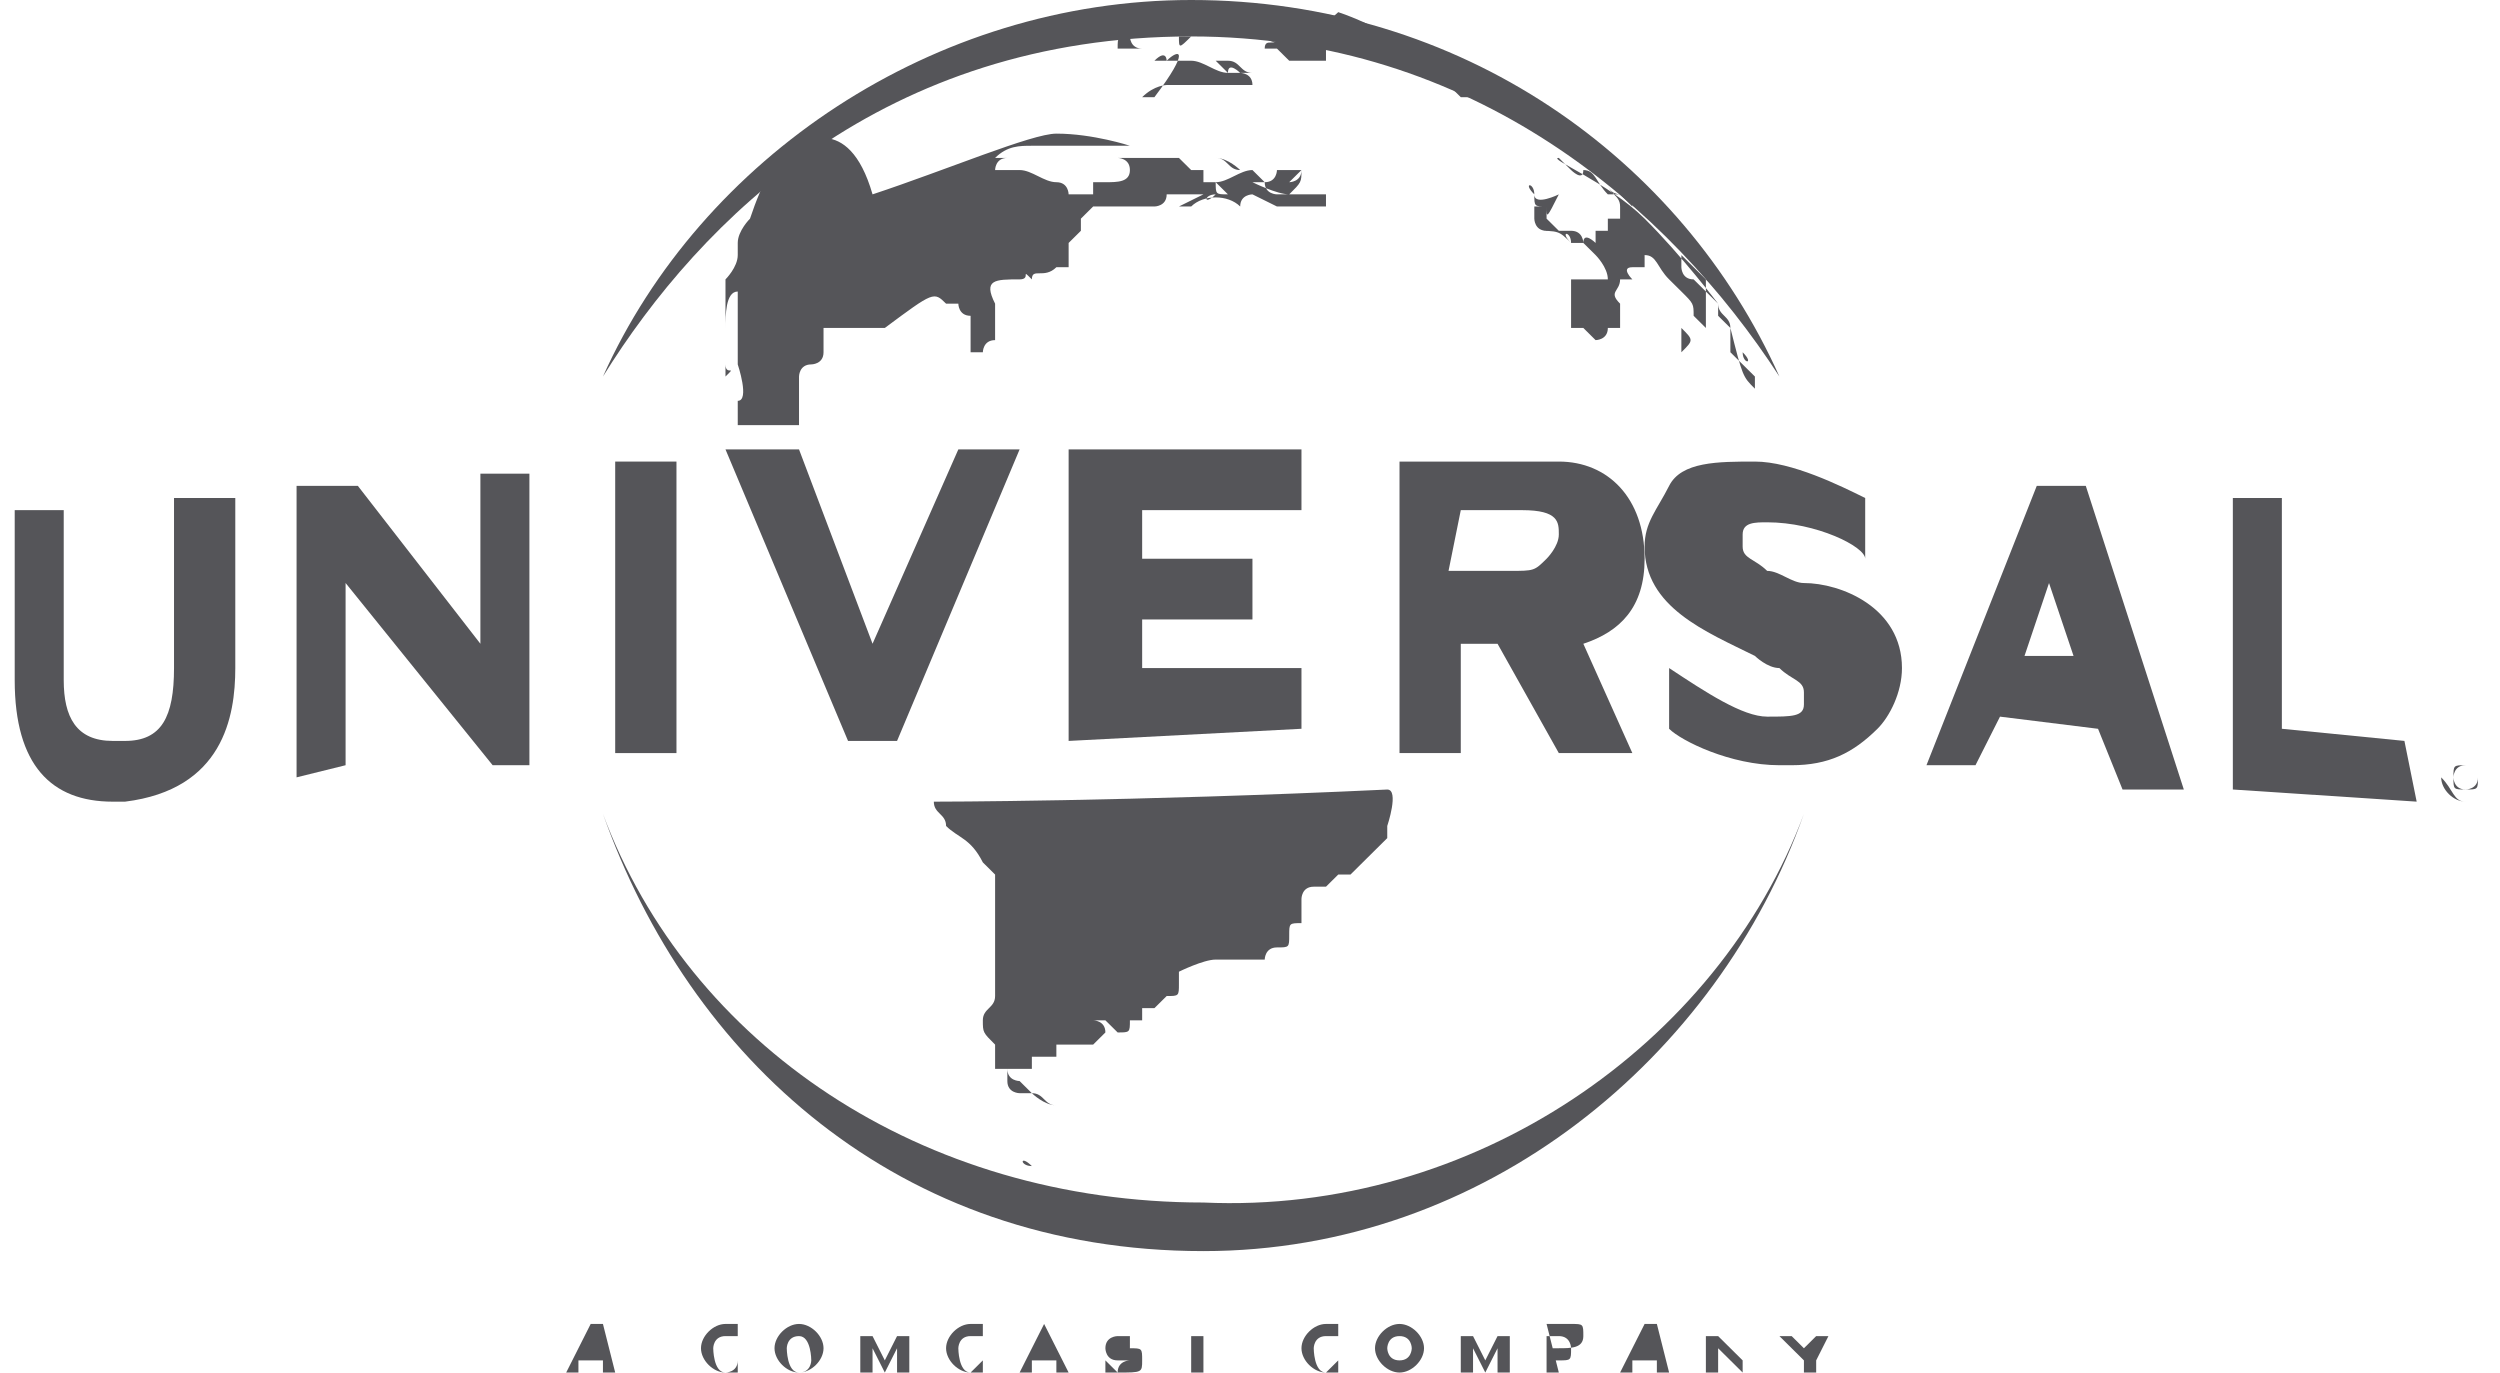 <svg width="102" height="56" viewBox="0 0 102 56" fill="none" xmlns="http://www.w3.org/2000/svg">
<path fill-rule="evenodd" clip-rule="evenodd" d="M52.1 1.487H51.6C51.6 1.487 52.1 1.983 52.1 1.487C52.1 1.983 51.6 1.487 51.6 1.983C51.6 1.983 51.6 1.983 52.1 1.983L52.6 2.478C52.6 2.478 52.6 2.478 53.1 2.478H54.1C54.1 2.478 54.1 2.478 54.1 1.983C54.1 1.983 54.1 1.983 54.6 1.983C54.6 1.983 54.6 1.983 55.1 1.983C55.6 1.983 55.6 1.983 56.1 1.983C56.6 1.983 57.1 1.983 57.6 1.983C57.6 1.983 56.1 0.992 54.6 0.496C53.6 1.487 52.1 1.487 52.1 1.487ZM47.6 2.478H48.1C48.1 2.478 48.1 2.478 48.6 2.478C49.1 2.478 49.6 2.974 50.1 2.974L49.6 2.478C49.6 2.478 49.6 2.478 50.1 2.478C50.6 2.478 50.6 2.974 51.1 2.974C51.1 2.974 51.1 2.974 50.6 2.974C50.6 2.974 50.1 2.478 50.1 2.974H50.6C50.6 2.974 51.1 2.974 51.1 3.469C51.1 3.469 51.1 3.469 51.6 3.469C51.6 3.469 51.6 3.469 51.1 3.469C51.1 3.469 51.1 3.469 50.6 3.469C50.6 3.469 50.6 3.469 50.1 3.469C50.1 3.469 50.1 3.469 49.6 3.469C49.6 3.469 49.6 3.469 50.1 3.469C50.1 3.469 50.1 3.469 49.6 3.469C49.6 3.469 49.6 3.469 49.1 3.469H47.6C47.6 3.469 47.1 3.469 46.6 3.965H47.1C47.1 3.965 47.1 3.965 47.6 3.965H47.1C48.6 1.983 48.1 1.983 47.6 2.478C47.6 2.478 47.6 1.983 47.1 2.478C47.6 2.478 47.6 2.478 47.6 2.478ZM38.1 32.708C38.1 33.204 38.6 33.204 38.6 33.7C39.1 34.195 39.6 34.195 40.1 35.186L40.6 35.682V36.177C40.6 36.177 40.6 36.177 40.6 36.673V38.16C40.6 38.655 40.6 38.655 40.6 38.655V39.646C40.6 40.142 40.6 40.142 40.6 40.638C40.6 41.133 40.1 41.133 40.1 41.629C40.1 42.124 40.1 42.124 40.6 42.62C40.6 43.115 40.6 43.115 40.6 43.115C40.6 43.115 40.6 43.115 40.6 43.611C40.6 43.611 40.6 43.611 41.1 43.611V44.107C41.1 44.107 41.1 44.107 41.6 44.107L42.1 44.602C42.1 44.602 42.6 45.098 43.1 45.098C42.6 45.098 42.6 44.602 42.1 44.602C42.1 44.602 42.1 44.602 41.6 44.602C41.6 44.602 41.1 44.602 41.1 44.107H41.6C41.6 44.107 41.1 44.107 41.1 43.611C41.1 43.611 41.1 43.611 41.6 43.611C41.6 43.611 41.6 43.611 42.1 43.611V43.115H42.6C42.6 43.115 42.6 43.115 43.1 43.115C43.1 43.115 43.1 43.115 43.1 42.62C43.1 42.62 44.1 42.62 44.6 42.62L45.1 42.124C45.1 41.629 44.6 41.629 44.6 41.629C44.6 41.629 44.6 41.629 45.1 41.629C45.1 41.629 45.1 41.629 45.6 42.124C46.1 42.124 46.1 42.124 46.1 41.629C46.1 41.629 46.1 41.629 46.6 41.629C46.6 41.629 46.6 41.629 46.6 41.133H47.1L47.6 40.638C48.1 40.638 48.1 40.638 48.1 40.142V39.646C48.1 39.646 49.1 39.151 49.6 39.151H50.1C50.6 39.151 51.1 39.151 51.1 39.151H51.6C51.6 39.151 51.6 38.655 52.1 38.655C52.6 38.655 52.6 38.655 52.6 38.16C52.6 37.664 52.6 37.664 53.1 37.664V36.673C53.1 36.673 53.1 36.177 53.6 36.177H54.1L54.6 35.682C54.6 35.682 54.6 35.682 55.1 35.682C55.1 35.682 55.1 35.682 55.6 35.186C56.1 34.691 56.1 34.691 56.6 34.195C56.6 34.195 56.6 34.195 56.6 33.7C56.6 33.7 57.1 32.213 56.6 32.213C46.1 32.708 38.1 32.708 38.1 32.708ZM42.1 47.576C41.6 47.576 41.6 47.576 42.1 47.576V47.576ZM42.1 47.576C41.6 47.08 41.6 47.576 42.1 47.576C41.6 47.08 41.6 47.08 42.1 47.576C42.1 47.08 42.1 47.08 42.1 47.576ZM42.1 47.08C41.6 47.08 41.6 47.08 42.1 47.08V47.08ZM47.1 42.124C47.6 42.124 47.6 42.124 47.1 42.124V42.124ZM38.6 12.39H39.1C39.1 12.39 39.1 12.885 39.6 12.885C39.6 13.381 39.6 13.381 39.6 13.381C39.6 13.381 39.6 13.381 39.6 13.877C39.6 13.877 39.6 13.877 39.6 14.372H40.1C40.1 14.372 40.1 13.877 40.6 13.877C40.6 13.877 40.6 13.381 40.6 12.885V12.39C40.1 11.399 40.6 11.399 41.6 11.399C42.1 11.399 41.6 10.903 42.1 11.399C42.1 10.903 42.6 11.399 43.1 10.903H43.6C43.6 10.903 43.6 10.903 43.1 10.903C43.1 10.903 43.1 10.903 43.6 10.903V10.407C43.6 10.407 43.6 10.407 43.6 9.912V9.416C43.6 9.416 43.6 9.416 43.6 9.912L44.1 9.416C44.1 9.416 44.1 9.416 44.1 8.921L44.6 8.425C45.1 8.425 45.1 8.425 45.6 8.425H45.1C45.6 8.425 46.1 8.425 46.6 8.425C46.6 8.425 46.6 8.425 47.1 8.425C47.1 8.425 47.6 8.425 47.6 7.93H48.1C48.6 7.93 48.6 7.93 49.1 7.93C49.1 7.93 49.6 7.93 50.1 7.93C49.6 7.93 49.6 7.93 49.1 7.93H49.6H51.1C51.1 7.93 50.6 7.93 50.6 8.425C50.1 8.425 50.1 8.425 50.1 8.425H49.6C49.6 8.425 49.6 8.425 50.1 8.425H50.6C50.1 7.93 49.1 7.93 48.6 8.425H48.1L49.1 7.93H49.6H50.1C50.6 7.93 50.6 7.93 51.1 7.93L52.1 8.425H52.6C53.1 8.425 53.6 8.425 54.1 8.425V7.93C54.1 7.93 54.1 7.93 53.6 7.93C53.6 7.93 53.6 7.93 53.1 7.93C53.1 7.93 53.1 7.93 53.6 7.93C53.6 7.93 53.6 7.93 53.1 7.93C53.1 7.93 53.1 7.93 52.6 7.93H52.1C52.1 7.93 51.6 7.93 51.6 7.434L51.1 6.938C50.6 6.938 50.1 7.434 49.6 7.434C49.6 7.434 49.6 7.434 49.1 7.434C49.1 7.434 49.1 7.434 49.1 6.938H48.6L48.1 6.443C48.1 6.443 48.1 6.443 47.6 6.443C47.1 6.443 47.1 6.443 46.6 6.443C46.6 6.443 46.6 6.443 46.1 6.443H45.6C45.6 6.443 46.1 6.443 46.1 6.938C46.1 7.434 45.6 7.434 45.1 7.434H44.6V7.93C44.6 7.93 44.6 7.93 44.1 7.93C44.1 7.93 44.1 7.93 43.6 7.93C43.6 7.93 43.6 7.434 43.1 7.434C42.6 7.434 42.1 6.938 41.6 6.938H40.6C40.6 6.938 40.6 6.443 41.1 6.443C41.1 6.443 41.1 6.443 40.6 6.443C41.1 5.947 41.6 5.947 42.1 5.947H42.6C42.6 5.947 43.6 5.947 44.1 5.947H44.6C44.6 5.947 44.6 5.947 45.1 5.947C45.1 5.947 45.1 5.947 45.6 5.947H46.1C46.1 5.947 44.6 5.452 43.1 5.452C42.1 5.452 38.6 6.938 35.6 7.93C34.6 4.461 32.6 5.947 32.6 5.947C31.6 6.443 31.1 7.434 30.6 8.921C30.6 8.921 30.1 9.416 30.1 9.912C30.1 9.912 30.1 9.912 30.1 10.407C30.1 10.903 29.6 11.399 29.6 11.399V12.39C29.6 12.39 29.6 12.39 29.6 12.885V13.381C29.6 13.877 29.6 13.877 29.6 14.372C29.6 14.868 29.6 14.868 29.6 15.363C30.1 14.868 29.6 15.363 29.6 14.868V13.381C29.6 12.885 29.6 11.894 30.1 11.894C30.1 11.894 30.1 12.39 30.1 12.885V13.381C30.1 13.381 30.1 13.381 30.1 13.877C30.1 13.877 30.1 13.877 30.1 14.372C30.1 14.372 30.1 14.372 30.1 14.868C30.1 14.868 30.6 16.354 30.1 16.354C30.1 16.85 30.1 16.85 30.1 17.346C30.1 17.346 31.6 17.346 32.6 17.346V16.354C32.6 15.859 32.6 15.859 32.6 15.363C32.6 15.363 32.6 14.868 33.1 14.868C33.1 14.868 33.6 14.868 33.6 14.372V13.877C33.6 13.877 33.6 13.877 33.6 13.381C33.6 13.381 33.6 13.381 34.1 13.381H36.1C38.1 11.894 38.1 11.894 38.6 12.39C38.6 11.894 38.6 11.894 38.6 12.39ZM49.6 7.93C49.1 7.93 49.1 8.425 49.6 7.93C49.1 7.93 49.1 7.93 49.6 7.93ZM52.6 5.947C52.6 6.443 52.6 6.443 52.6 5.947V5.947ZM48.6 1.487C48.1 1.487 48.1 1.487 48.1 1.487C48.1 1.983 48.1 1.983 48.6 1.487ZM46.6 1.983C46.1 1.983 46.1 1.983 46.6 1.983C46.1 1.983 46.1 1.487 46.1 1.487C45.6 1.487 45.6 1.487 45.6 1.983H46.1H46.6ZM60.1 3.965H59.6L59.1 3.469H59.6C60.1 3.469 61.1 3.965 61.1 3.469C60.6 4.461 60.6 3.965 60.1 3.965ZM71.6 15.859C71.6 15.363 71.6 15.363 71.6 15.363L70.6 14.372V13.877C70.6 13.877 70.6 13.877 70.6 13.381C70.6 12.885 70.1 12.885 70.1 12.39C70.1 12.39 68.6 10.407 67.1 8.921C65.6 7.434 63.1 6.443 63.6 6.443L64.1 6.938C64.1 6.938 64.6 7.434 64.6 6.938C65.1 6.938 65.1 7.434 65.6 7.93C65.6 7.93 65.6 7.93 66.1 7.93L66.6 8.425C66.6 8.425 66.6 8.425 66.1 8.425C66.1 8.425 66.1 8.425 66.6 8.425C66.6 8.425 66.6 7.93 66.1 7.93C66.1 7.93 65.6 7.93 65.6 7.434C65.6 7.93 66.1 7.93 66.1 8.425C66.1 8.425 66.1 8.425 66.1 8.921C66.1 8.921 66.1 8.921 65.6 8.921C65.6 8.921 65.6 8.921 65.6 9.416H65.1C65.1 9.416 65.1 9.416 65.1 9.912C65.1 9.912 65.1 9.912 64.6 9.912L65.1 10.407C65.1 10.407 65.6 10.903 65.6 11.399H64.1V13.381H64.6L65.1 13.877C65.1 13.877 65.6 13.877 65.6 13.381H66.1V12.885C66.1 12.885 66.1 12.885 66.1 12.39C65.6 11.894 66.1 11.894 66.1 11.399C66.1 11.399 66.1 11.399 66.6 11.399C66.6 11.399 66.1 10.903 66.6 10.903H67.1V10.407C67.6 10.407 67.6 10.903 68.1 11.399L68.6 11.894C69.1 12.39 69.1 12.39 69.1 12.885L69.6 13.381V12.885C69.6 12.885 69.6 12.885 69.6 12.39C69.6 12.39 69.6 12.39 69.6 11.894C69.6 11.894 69.6 11.894 69.6 11.399C69.6 11.399 69.6 11.399 70.1 11.894C70.1 11.399 69.6 11.399 69.6 11.399L68.6 10.407V10.903C68.6 10.903 68.6 11.399 69.1 11.399C69.1 11.399 69.1 11.399 69.6 11.894L70.1 12.39V12.885L70.6 13.381C71.1 15.363 71.1 15.363 71.6 15.859ZM44.1 4.461C44.6 4.461 44.6 4.461 44.1 4.461V4.461ZM49.6 6.443C50.1 6.443 50.1 6.938 50.6 6.938C50.6 6.938 50.1 6.443 49.6 6.443ZM64.1 9.912C64.6 9.912 64.6 9.912 64.6 9.912H65.1C65.1 9.912 64.6 9.416 64.6 9.912C64.6 9.912 64.6 9.416 64.1 9.416C64.1 9.416 64.1 9.416 63.6 9.416L63.1 8.921C63.1 8.921 63.1 8.921 63.1 8.425H62.6H62.1C62.1 8.425 62.1 8.425 62.6 8.425V8.921C62.6 8.921 62.6 9.416 63.1 9.416C63.1 9.416 63.1 9.416 62.6 9.416C63.6 9.416 63.6 9.416 64.1 9.912C63.6 9.416 64.1 9.416 64.1 9.912C64.1 9.416 64.1 9.416 64.1 9.912ZM62.6 7.93C63.1 7.93 63.1 7.93 62.6 7.93V7.93ZM53.1 6.938C52.6 6.938 52.6 6.938 52.1 6.938C52.1 6.938 52.1 7.434 51.6 7.434H51.1C51.1 7.434 52.1 7.93 52.6 7.93C52.6 7.93 52.6 7.93 53.1 7.93C53.1 7.93 53.1 7.93 52.6 7.93C53.1 7.93 53.1 7.93 53.6 7.93C53.6 7.93 53.6 7.93 53.1 7.93H53.6C53.6 7.93 53.6 7.93 53.1 7.93C53.1 7.93 53.1 7.93 52.6 7.93C53.1 7.434 53.1 7.434 53.1 6.938C53.1 7.434 53.1 7.434 53.1 6.938C52.6 7.434 52.6 7.434 52.6 7.434C52.6 7.434 53.1 7.434 53.1 6.938ZM62.6 7.93C62.6 7.434 62.6 7.434 62.6 7.93C62.6 7.434 62.1 7.434 62.6 7.93ZM62.1 7.93C62.6 7.93 62.6 7.93 62.1 7.93V7.93ZM50.1 7.93C49.6 7.93 49.6 7.93 50.1 7.93C49.6 7.434 49.6 7.434 49.6 7.434C49.6 7.93 49.6 7.93 50.1 7.93ZM63.1 8.425C62.6 8.425 62.6 8.425 62.6 7.93H62.1C62.1 7.93 62.1 7.93 62.6 7.93C62.6 8.425 63.6 7.93 63.6 7.93C63.1 8.921 63.1 8.921 63.1 8.425ZM63.1 8.425C63.6 8.425 63.6 8.425 63.1 8.425V8.425ZM30.1 11.894C30.1 11.399 30.1 11.399 30.1 11.894V11.894ZM68.6 13.381C68.6 13.877 68.6 13.877 68.6 13.381C68.6 13.877 68.6 13.877 68.6 13.877C68.6 13.877 68.6 13.877 68.6 14.372C69.1 13.877 69.1 13.877 68.6 13.381ZM71.1 14.372C71.6 14.868 71.1 14.868 71.1 14.372V14.372ZM39.6 44.602C40.1 44.602 40.1 44.602 39.6 44.602V44.602Z" fill="#555559"/>
<path fill-rule="evenodd" clip-rule="evenodd" d="M48.6 0C38.1 0 28.6 6.442 24.6 15.363C28.6 8.92 36.1 1.487 48.6 1.487C60.1 1.487 68.1 8.425 72.6 15.363C68.6 6.442 59.6 0 48.6 0Z" fill="#555559"/>
<path fill-rule="evenodd" clip-rule="evenodd" d="M73.6 33.204C70.1 43.116 60.6 51.045 49.1 51.045C36.6 51.045 28.1 43.116 24.6 33.204C28.1 42.62 37.6 49.063 49.1 49.063C60.1 49.558 70.1 42.62 73.6 33.204Z" fill="#555559"/>
<path d="M4.6 32.708C2.1 32.708 0.6 31.222 0.6 27.753V20.814H2.6V27.753C2.6 29.239 3.1 30.23 4.6 30.23C4.6 30.23 4.6 30.23 5.1 30.23C6.6 30.23 7.1 29.239 7.1 27.257V20.319H9.6V27.257C9.6 29.239 9.1 32.213 5.1 32.708H4.6Z" fill="#555559"/>
<path d="M12.1 31.716V19.823H14.6L19.6 26.265V19.327H21.6V31.221H20.1L14.1 23.787V31.221L12.1 31.716Z" fill="#555559"/>
<path d="M25.1 30.726V18.832H27.6V30.726H25.1Z" fill="#555559"/>
<path d="M34.6 30.23C34.1 30.23 34.1 30.23 34.6 30.23L29.6 18.336H32.6L35.6 26.265L39.1 18.336H41.6L36.6 30.23H34.6Z" fill="#555559"/>
<path d="M43.6 30.23V18.336H53.1V20.814H46.6V22.796H51.1V25.274H46.6V27.256H53.1V29.734L43.6 30.23Z" fill="#555559"/>
<path d="M66.6 30.726H63.6L61.1 26.266H59.6V30.726H57.1V18.832H63.6C65.6 18.832 67.1 20.319 67.1 22.797C67.1 24.779 66.1 25.77 64.6 26.266L66.6 30.726ZM59.1 23.292H61.1C61.1 23.292 61.1 23.292 61.6 23.292C62.6 23.292 62.6 23.292 63.1 22.797C63.1 22.797 63.6 22.301 63.6 21.805C63.6 21.31 63.6 20.814 62.1 20.814H59.6L59.1 23.292Z" fill="#555559"/>
<path d="M73.1 31.221H72.6C70.6 31.221 68.6 30.23 68.1 29.735V27.257C69.6 28.248 71.1 29.239 72.1 29.239C73.1 29.239 73.6 29.239 73.6 28.744V28.248C73.6 27.752 73.1 27.752 72.6 27.257C72.1 27.257 71.6 26.761 71.6 26.761C69.6 25.77 67.1 24.779 67.1 22.301C67.1 21.31 67.6 20.814 68.1 19.823C68.6 18.832 70.1 18.832 71.6 18.832C73.1 18.832 75.1 19.823 76.1 20.319V22.797C76.1 22.301 74.1 21.31 72.1 21.31C71.6 21.31 71.1 21.31 71.1 21.805V22.301C71.1 22.797 71.6 22.797 72.1 23.292C72.6 23.292 73.1 23.788 73.6 23.788C75.1 23.788 77.6 24.779 77.6 27.257C77.6 28.248 77.1 29.239 76.6 29.735C75.6 30.726 74.6 31.221 73.1 31.221Z" fill="#555559"/>
<path d="M89.1 32.212H86.6L85.6 29.735L81.6 29.239L80.6 31.221H78.6L83.1 19.823H85.1L89.1 32.212C89.6 31.717 89.6 31.717 89.1 32.212ZM82.6 26.761H84.6L83.6 23.788L82.6 26.761Z" fill="#555559"/>
<path d="M98.6 32.707L91.1 32.212V20.318H93.1V29.734L98.1 30.229L98.6 32.707Z" fill="#555559"/>
<path d="M25.1 56H24.6V55.504H23.6V56H23.1L24.1 54.017H24.6L25.1 56Z" fill="#555559"/>
<path d="M29.6 56C29.1 56 28.6 55.504 28.6 55.008C28.6 54.513 29.1 54.017 29.6 54.017C30.1 54.017 30.1 54.017 30.1 54.017V54.513H29.6C29.1 54.513 29.1 55.008 29.1 55.008C29.1 55.008 29.1 56 29.6 56C29.6 56 30.1 56 30.1 55.504V56H29.6Z" fill="#555559"/>
<path d="M32.6 56C32.1 56 31.6 55.504 31.6 55.008C31.6 54.513 32.1 54.017 32.6 54.017C33.1 54.017 33.6 54.513 33.6 55.008C33.6 55.504 33.1 56 32.6 56ZM32.6 54.513C32.1 54.513 32.1 55.008 32.1 55.008C32.1 55.008 32.1 56 32.6 56C33.1 56 33.1 55.504 33.1 55.504C33.1 55.504 33.1 54.513 32.6 54.513Z" fill="#555559"/>
<path d="M37.1 56H36.6V55.009L36.1 56L35.6 55.009V56H35.1V54.513H35.6L36.1 55.504L36.6 54.513H37.1V56Z" fill="#555559"/>
<path d="M39.6 56C39.1 56 38.6 55.504 38.6 55.008C38.6 54.513 39.1 54.017 39.6 54.017C40.1 54.017 40.1 54.017 40.1 54.017V54.513H39.6C39.1 54.513 39.1 55.008 39.1 55.008C39.1 55.008 39.1 56 39.6 56C40.1 55.504 40.1 55.504 40.1 55.504V56C40.1 56 40.1 56 39.6 56Z" fill="#555559"/>
<path d="M43.6 56H43.1V55.504H42.1V56H41.6L42.6 54.017L43.6 56Z" fill="#555559"/>
<path d="M45.6 56C45.1 56 45.1 56 45.1 56V55.504L45.6 56C45.6 55.504 46.1 55.504 46.1 55.504C46.1 55.504 46.1 55.504 45.6 55.504C45.1 55.504 45.1 55.009 45.1 55.009C45.1 54.513 45.6 54.513 45.6 54.513C46.1 54.513 46.1 54.513 46.1 54.513V55.009H45.6C45.6 55.009 45.6 55.009 46.1 55.009C46.6 55.009 46.6 55.009 46.6 55.504C46.6 56 46.6 56 45.6 56Z" fill="#555559"/>
<path d="M49.1 56H48.6V54.513H47.6H49.6H49.1V56Z" fill="#555559"/>
<path d="M54.1 56C53.6 56 53.1 55.504 53.1 55.008C53.1 54.513 53.6 54.017 54.1 54.017C54.6 54.017 54.6 54.017 54.6 54.017V54.513H54.1C53.6 54.513 53.6 55.008 53.6 55.008C53.6 55.008 53.6 56 54.1 56C54.6 55.504 54.6 55.504 54.6 55.504V56H54.1Z" fill="#555559"/>
<path d="M57.1 56C56.6 56 56.1 55.504 56.1 55.008C56.1 54.513 56.6 54.017 57.1 54.017C57.6 54.017 58.1 54.513 58.1 55.008C58.1 55.504 57.6 56 57.1 56ZM57.1 54.513C56.6 54.513 56.6 55.008 56.6 55.008C56.6 55.008 56.6 55.504 57.1 55.504C57.6 55.504 57.6 55.008 57.6 55.008C57.6 55.008 57.6 54.513 57.1 54.513Z" fill="#555559"/>
<path d="M61.6 56H61.1V55.009L60.6 56L60.1 55.009V56H59.6V54.513H60.1L60.6 55.504L61.1 54.513H61.6V56Z" fill="#555559"/>
<path d="M63.6 56L63.1 54.017H64.1C64.6 54.017 64.6 54.017 64.6 54.513C64.6 55.008 64.1 55.008 63.6 55.008H63.1V56H63.6ZM63.6 55.504C64.1 55.504 64.1 55.504 64.1 55.008C64.1 55.008 64.1 54.513 63.6 54.513H63.1V55.504H63.6Z" fill="#555559"/>
<path d="M68.1 56H67.6V55.504H66.6V56H66.1L67.1 54.017H67.6L68.1 56Z" fill="#555559"/>
<path d="M71.1 56L70.1 55.009V56H69.6V54.513H70.1L71.1 55.504V54.513V56Z" fill="#555559"/>
<path d="M74.1 56H73.6V55.504L72.6 54.513H73.1L73.6 55.009L74.1 54.513H74.6L74.1 55.504V56Z" fill="#555559"/>
<path d="M100.6 30.726C101.1 30.726 101.6 31.221 101.6 31.717C101.6 32.212 101.1 32.708 100.6 32.708C100.1 32.708 99.6 32.212 99.6 31.717C99.6 31.221 100.1 30.726 100.6 30.726ZM100.6 32.708C101.1 32.708 101.6 32.212 101.6 31.717C101.6 31.221 101.1 30.726 100.6 30.726C100.1 30.726 99.6 31.221 99.6 31.717C100.1 32.212 100.1 32.708 100.6 32.708ZM101.1 31.717C101.1 32.212 100.6 32.212 100.6 32.212C100.1 32.212 100.1 31.717 100.1 31.717C100.1 31.717 100.1 31.221 100.6 31.221C100.1 31.221 100.1 31.221 100.1 31.717C100.1 32.212 100.1 32.212 100.6 32.212C101.1 32.212 101.1 32.212 101.1 31.717Z" fill="#555559"/>
</svg>
